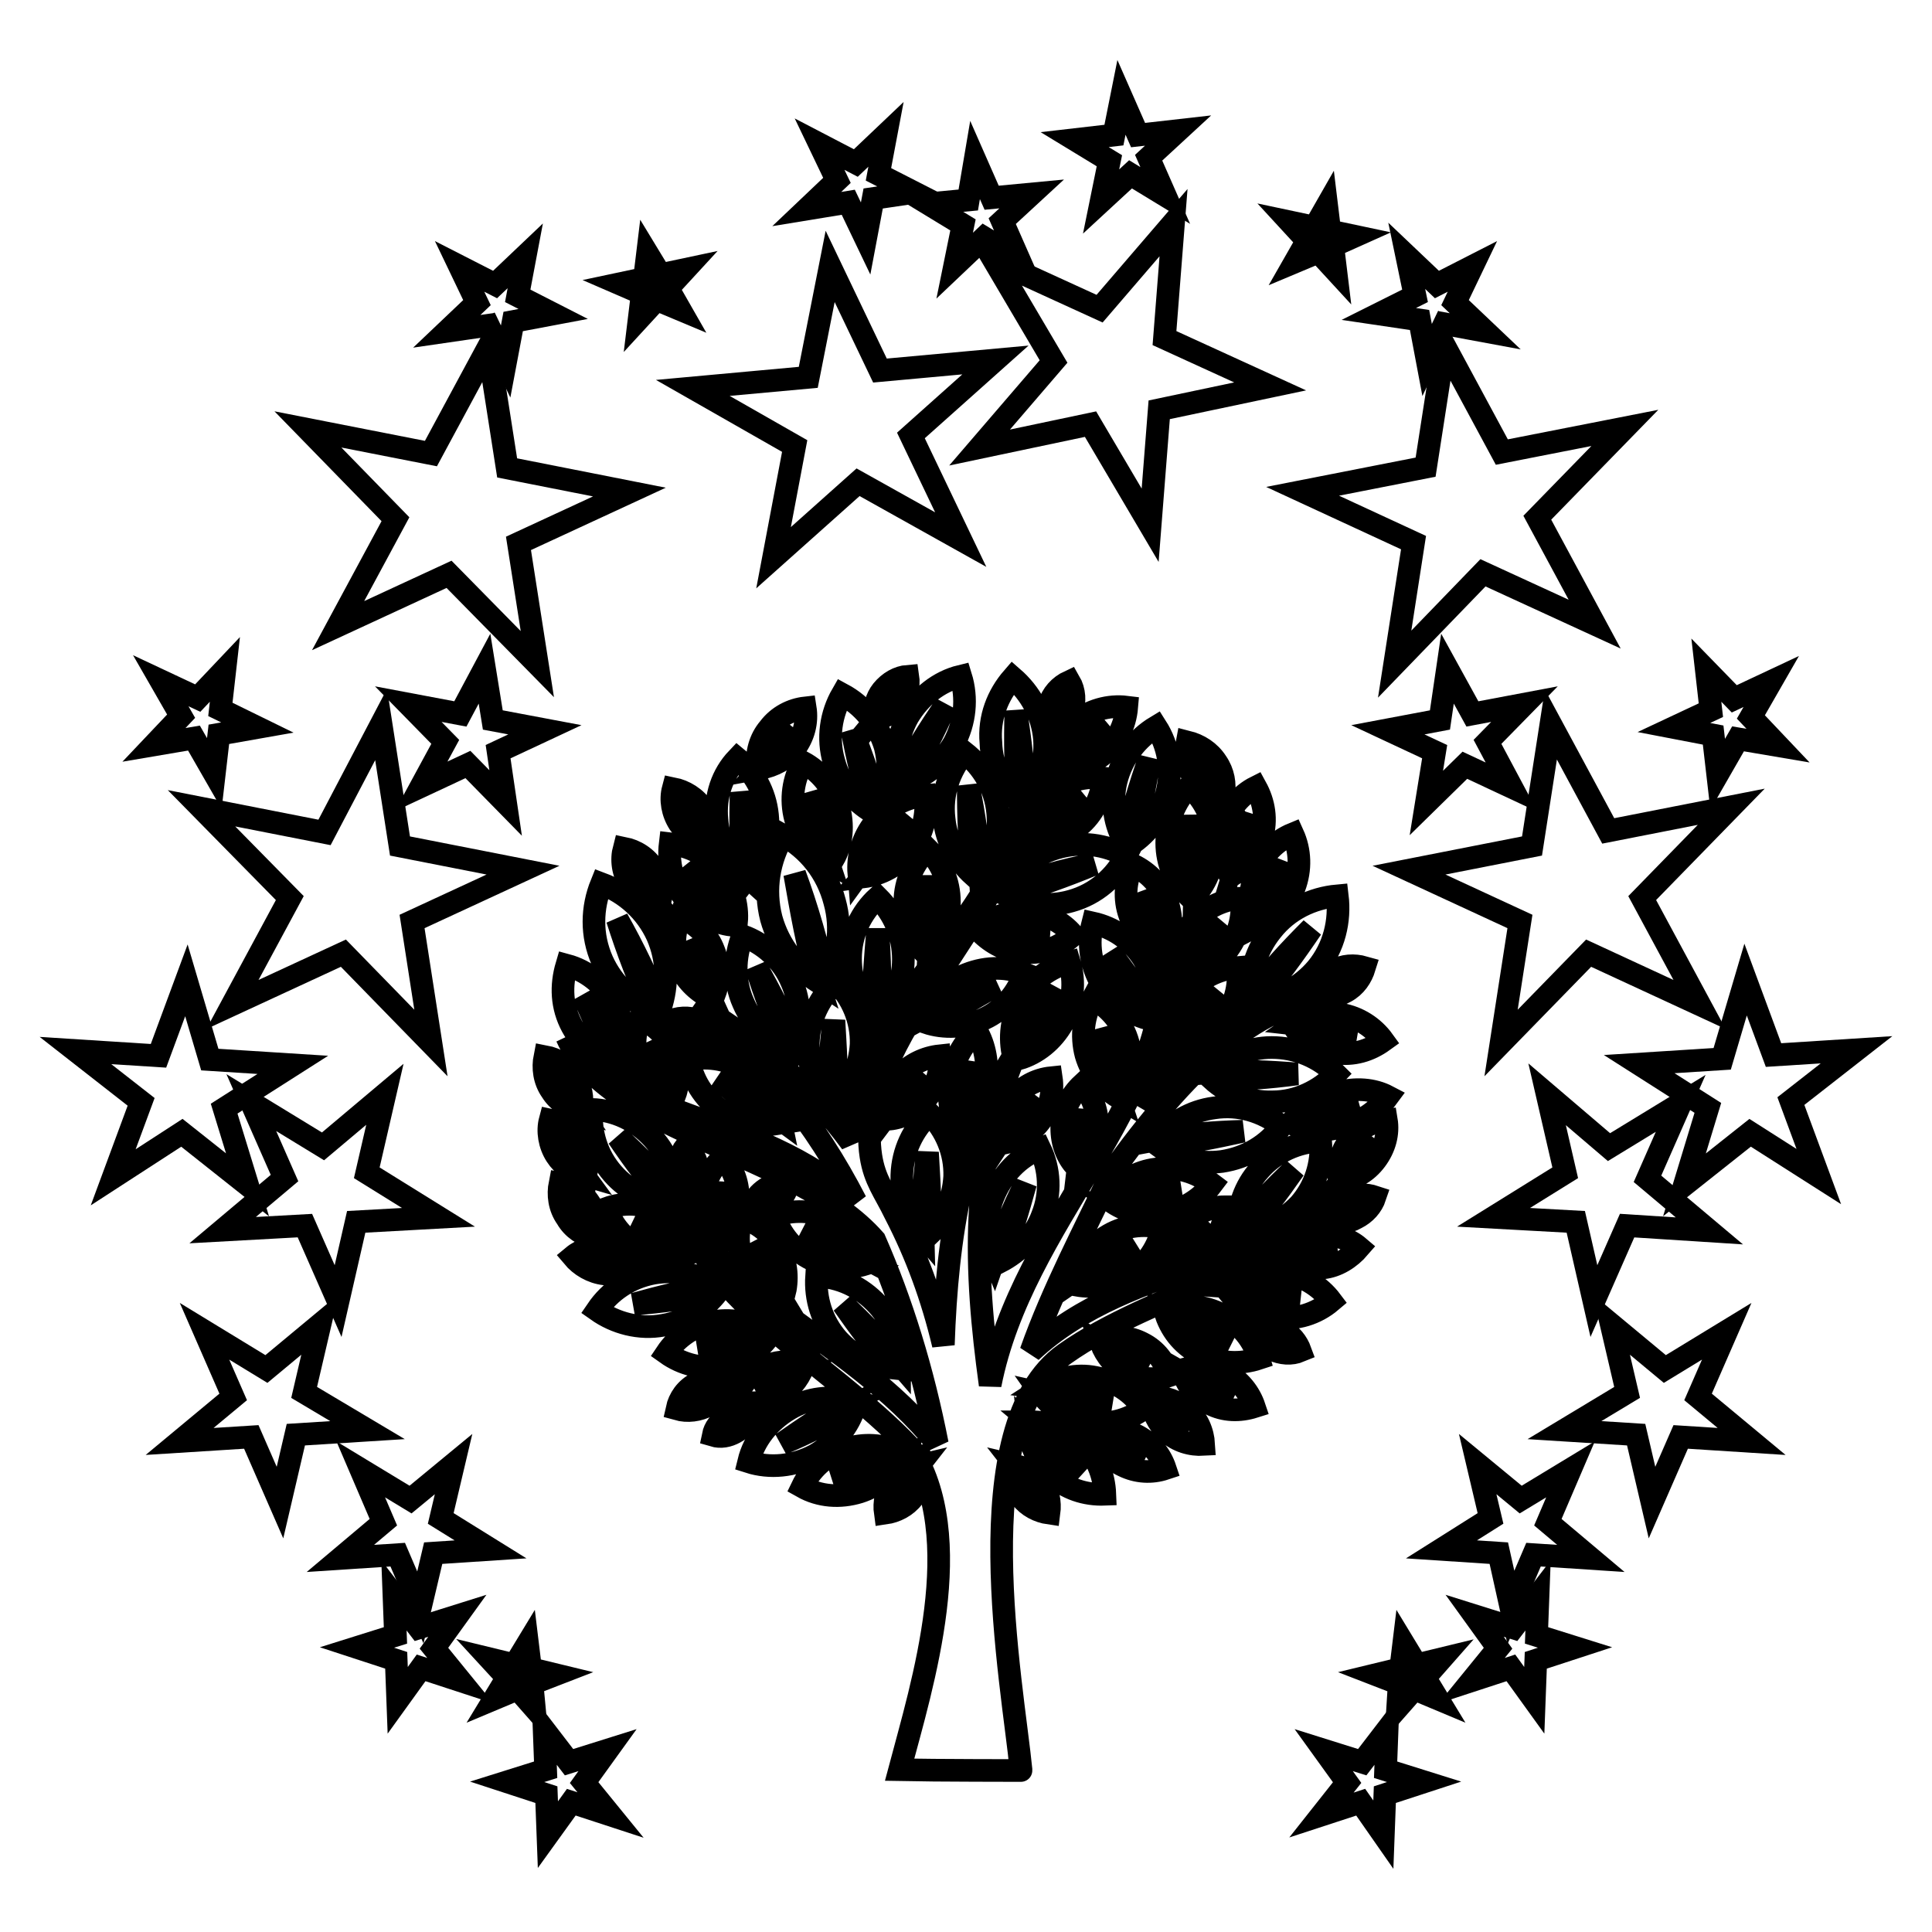 <?xml version="1.0" encoding="utf-8"?>
<!-- Svg Vector Icons : http://www.onlinewebfonts.com/icon -->
<!DOCTYPE svg PUBLIC "-//W3C//DTD SVG 1.1//EN" "http://www.w3.org/Graphics/SVG/1.1/DTD/svg11.dtd">
<svg version="1.1" xmlns="http://www.w3.org/2000/svg" xmlns:xlink="http://www.w3.org/1999/xlink" x="0px" y="0px" viewBox="0 0 256 256" enable-background="new 0 0 256 256" xml:space="preserve">
<g><g><path stroke-width="3" fill-opacity="0" stroke="#000000"  d="M184.8,88l2.5-16.1l-14.7-6.8l16.3-3.2l2.5-16.1l7.6,14.1l16.3-3.2l-11.6,11.9l7.6,14.1l-14.8-6.8L184.8,88z"/><path stroke-width="3" fill-opacity="0" stroke="#000000"  d="M198.9,138.2l2.5-16.1l-14.7-6.8l16.3-3.2l2.5-16.1l7.6,14.1l16.3-3.2L217.6,119l7.6,14.1l-14.7-6.8L198.9,138.2z"/><path stroke-width="3" fill-opacity="0" stroke="#000000"  d="M189,106.4l1.1-6.8l-6.2-2.9l6.9-1.3l1-6.8l3.3,6l6.9-1.3l-4.9,5l3.2,6l-6.2-2.9L189,106.4z"/><path stroke-width="3" fill-opacity="0" stroke="#000000"  d="M221.8,96.4l4.9-2.3l-0.6-5.3l3.7,3.8l4.9-2.3l-2.7,4.7l3.6,3.8l-5.3-0.9l-2.7,4.7l-0.6-5.2L221.8,96.4z"/><path stroke-width="3" fill-opacity="0" stroke="#000000"  d="M59.2,43.9l4-3.8l-2.3-4.8l4.7,2.4l4-3.8l-1,5.3l4.7,2.4L68,42.6l-1,5.3l-2.3-4.8L59.2,43.9z"/><path stroke-width="3" fill-opacity="0" stroke="#000000"  d="M106.9,27.7l4-3.8l-2.3-4.8l4.8,2.5l4-3.8l-1,5.3l4.7,2.4l-5.4,0.8l-1,5.3l-2.3-4.8L106.9,27.7z"/><path stroke-width="3" fill-opacity="0" stroke="#000000"  d="M148.6,12.9l2.2,5l5.3-0.6l-3.9,3.6l2.2,5l-4.6-2.8l-3.9,3.6l1.1-5.4l-4.6-2.8l5.2-0.6L148.6,12.9z"/><path stroke-width="3" fill-opacity="0" stroke="#000000"  d="M129.2,21.2l2.2,5l5.3-0.5l-3.9,3.6l2.2,5l-4.6-2.8l-3.9,3.7l1.1-5.4l-4.6-2.8l5.3-0.5L129.2,21.2z"/><path stroke-width="3" fill-opacity="0" stroke="#000000"  d="M82.1,37.6l3.3-0.7l0.4-3.3l1.7,2.8l3.3-0.7l-2.3,2.5l1.6,2.8l-3.1-1.3l-2.3,2.5l0.4-3.3L82.1,37.6z"/><path stroke-width="3" fill-opacity="0" stroke="#000000"  d="M175.1,240.5l5.2-1.7l3,4.3l0.2-5.3l5.2-1.7l-5.1-1.6l0.2-5.3l-3.3,4.3l-5.1-1.6l3.1,4.3L175.1,240.5z"/><path stroke-width="3" fill-opacity="0" stroke="#000000"  d="M195,222.7l5.2-1.7l3.1,4.3l0.2-5.3l5.2-1.7l-5.1-1.6l0.2-5.3l-3.3,4.3l-5.1-1.6l3.1,4.3L195,222.7z"/><path stroke-width="3" fill-opacity="0" stroke="#000000"  d="M191,205.3l7.6,0.5l1.6,7.2l3-7l7.6,0.5l-5.7-4.8l3-7l-6.6,4l-5.7-4.7l1.7,7.2L191,205.3z"/><path stroke-width="3" fill-opacity="0" stroke="#000000"  d="M207.3,189.5l9.5,0.6l2.1,9l3.8-8.7l9.4,0.6l-7.1-5.9l3.8-8.7l-8.2,5l-7.1-5.9l2.1,9L207.3,189.5z"/><path stroke-width="3" fill-opacity="0" stroke="#000000"  d="M197.9,161.3l10.9,0.6l2.4,10.5l4.4-10l10.9,0.7l-8.2-6.9l4.4-10l-9.5,5.8L205,145l2.4,10.4L197.9,161.3z"/><path stroke-width="3" fill-opacity="0" stroke="#000000"  d="M223.2,157l8.7-6.9l9.1,5.8l-3.7-10l8.7-6.8l-11,0.7l-3.7-10l-3.1,10.5l-11,0.7l9.1,5.8L223.2,157z"/><path stroke-width="3" fill-opacity="0" stroke="#000000"  d="M185.2,226.3l2.2-2.5l3.1,1.3l-1.7-2.8l2.2-2.5l-3.3,0.8l-1.7-2.8l-0.4,3.3l-3.3,0.8l3.1,1.2L185.2,226.3z"/><path stroke-width="3" fill-opacity="0" stroke="#000000"  d="M71.2,88L68.7,72l14.7-6.8L67.2,62L64.7,46l-7.6,14.1l-16.3-3.2l11.6,11.9l-7.6,14.1l14.7-6.8L71.2,88z"/><path stroke-width="3" fill-opacity="0" stroke="#000000"  d="M57.1,138.2l-2.5-16.1l14.7-6.8l-16.3-3.2l-2.5-16.1L43,110.3l-16.3-3.2L38.4,119l-7.6,14.1l14.7-6.8L57.1,138.2z"/><path stroke-width="3" fill-opacity="0" stroke="#000000"  d="M67,106.4L66,99.6l6.2-2.9l-6.9-1.3l-1.1-6.8l-3.2,6l-6.9-1.3l4.9,5l-3.2,5.9l6.2-2.9L67,106.4z"/><path stroke-width="3" fill-opacity="0" stroke="#000000"  d="M34.1,96.4L29.2,94l0.6-5.3l-3.6,3.8l-4.9-2.3l2.7,4.7l-3.6,3.8l5.3-0.9l2.7,4.7l0.6-5.2L34.1,96.4z"/><path stroke-width="3" fill-opacity="0" stroke="#000000"  d="M196.8,43.9l-4-3.8l2.3-4.8l-4.7,2.4l-4-3.8l1.1,5.3l-4.8,2.4l5.4,0.8l1,5.3l2.3-4.8L196.8,43.9z"/><path stroke-width="3" fill-opacity="0" stroke="#000000"  d="M127.3,71.5l-6.6-13.8l11.2-10l-15.3,1.4l-6.6-13.8L107.1,50l-15.3,1.4l13.5,7.7l-2.8,14.8l11.2-10L127.3,71.5z"/><path stroke-width="3" fill-opacity="0" stroke="#000000"  d="M152.4,69.6l1.2-15.3l14.7-3.1l-14-6.4l1.2-15.3l-9.8,11.4l-14-6.4l7.9,13.4l-9.8,11.4l14.7-3.1L152.4,69.6z"/><path stroke-width="3" fill-opacity="0" stroke="#000000"  d="M179.5,31.3l-3.3-0.7l-0.4-3.3l-1.6,2.8l-3.3-0.7l2.3,2.5l-1.6,2.8l3.1-1.3l2.3,2.5l-0.4-3.3L179.5,31.3z"/><path stroke-width="3" fill-opacity="0" stroke="#000000"  d="M80.9,240.5l-5.2-1.7l-3.1,4.3l-0.2-5.3l-5.2-1.7l5.1-1.6l-0.2-5.3l3.3,4.3l5.1-1.6l-3.1,4.3L80.9,240.5z"/><path stroke-width="3" fill-opacity="0" stroke="#000000"  d="M61,222.7l-5.2-1.7l-3.1,4.3l-0.2-5.3l-5.2-1.7l5.1-1.6l-0.2-5.3l3.3,4.3l5.1-1.6l-3.1,4.3L61,222.7z"/><path stroke-width="3" fill-opacity="0" stroke="#000000"  d="M65,205.3l-7.6,0.5l-1.7,7.2l-3-7l-7.6,0.5l5.7-4.8l-3-7l6.6,4l5.7-4.7l-1.7,7.2L65,205.3z"/><path stroke-width="3" fill-opacity="0" stroke="#000000"  d="M48.7,189.5l-9.5,0.6l-2.1,9l-3.8-8.7l-9.5,0.6l7.1-5.9l-3.8-8.7l8.2,5l7.1-5.9l-2.1,9L48.7,189.5z"/><path stroke-width="3" fill-opacity="0" stroke="#000000"  d="M58.1,161.3l-10.9,0.6l-2.4,10.5l-4.4-10L29.5,163l8.2-6.9l-4.4-10l9.5,5.8L51,145l-2.4,10.4L58.1,161.3z"/><path stroke-width="3" fill-opacity="0" stroke="#000000"  d="M32.8,157l-8.7-6.9L15,156l3.7-10l-8.7-6.8l11,0.7l3.7-10l3.1,10.5l11,0.7l-9.1,5.8L32.8,157z"/><path stroke-width="3" fill-opacity="0" stroke="#000000"  d="M70.8,226.3l-2.2-2.5l-3.1,1.3l1.7-2.8l-2.3-2.5l3.3,0.8l1.7-2.8l0.4,3.3l3.3,0.8l-3.1,1.2L70.8,226.3z"/><path stroke-width="3" fill-opacity="0" stroke="#000000"  d="M135.3,234.6c-1.1-11.4-7.7-45.7,5.8-55.2c11.7-8.3,30.7-11.6,36.3-22.4c-6.1,10.5-27.6,9.7-40.8,22.1c2.9-8.2,7.1-16.1,10.7-23.7c9.5-13.4,19.7-22.9,27.7-22.6c-5.5-1.6-16.2,4.3-23.8,13.8c3-7.4,4.6-14.1,2.9-20c1,20.1-18.6,35.1-22.9,56.9c-2.1-15.3-2.7-29.5,3.5-44.2c-7.1,10.9-9.2,24.4-9.7,38.9c-1.5-6.3-3.6-12-6.4-17.4c-1.4-2.9-2.7-4.4-3.2-7.6c-2.4-15.5,19.1-32,19.3-46c-2.1,15.2-24.5,30.1-21.9,44.2c-5.3-7.2-12.1-13.3-20.6-18.4c8.9,7.1,15.9,15.9,21.2,26.2c-12.8-11.8-32.9-11.3-38.3-21.8c5.6,12.7,30.6,15.3,40.8,26.9c3.6,8.2,6.4,17.3,8.3,27c-11.7-14.5-31.3-20.6-33.8-33.3c1,13.4,19.2,22.2,30.2,33.8c7.8,11.8,1.6,31.4-1.4,42.7C123.9,234.6,135.5,234.6,135.3,234.6L135.3,234.6z M136.2,188.9c2.2,2.2,4.6,4.3,7.2,6.2c-2.1-2.4-4.3-4.7-6.7-6.7c2.4,0,4.7,0.8,6.6,2.6c2,1.9,3,4.4,3.1,7c-2.6,0.1-5.1-0.7-7.2-2.6C137.4,193.6,136.4,191.3,136.2,188.9L136.2,188.9z M137.9,184.6c3.1,0.7,6.3,1.1,9.4,1.3c-3-0.8-6.1-1.6-9.2-2c2-1.3,4.5-1.9,7-1.4c2.7,0.5,5,2,6.4,4.2c-2.1,1.5-4.7,2.2-7.5,1.7C141.5,188,139.3,186.6,137.9,184.6L137.9,184.6z M134.2,194.5c1,1.4,2.1,2.8,3.4,4c-1-1.5-1.9-2.9-3-4.3c1.3,0.3,2.6,1,3.4,2.1c0.9,1.2,1.2,2.7,1,4.2c-1.4-0.2-2.8-0.9-3.7-2.1C134.4,197.3,134,195.9,134.2,194.5L134.2,194.5z M145.9,178c2,1.1,4.1,2,6.3,2.9c-2-1.2-3.9-2.4-6-3.4c1.6-0.5,3.5-0.4,5.2,0.5c1.8,0.9,3,2.5,3.5,4.3c-1.8,0.6-3.7,0.5-5.5-0.4C147.7,181.1,146.5,179.6,145.9,178L145.9,178z M145.3,190.3c2,1.1,4.1,2.1,6.3,2.9c-2-1.3-3.9-2.5-6-3.4c1.7-0.5,3.5-0.4,5.2,0.5c1.8,1,3,2.5,3.6,4.3c-1.8,0.6-3.8,0.5-5.6-0.4C147.1,193.4,145.9,192,145.3,190.3L145.3,190.3z M152.5,185.5c1.5,1.5,3.2,2.8,4.9,4c-1.4-1.5-2.9-3-4.6-4.4c1.6,0,3.2,0.5,4.5,1.7c1.4,1.2,2.1,2.9,2.2,4.6c-1.7,0.1-3.5-0.4-4.9-1.7C153.4,188.6,152.7,187,152.5,185.5L152.5,185.5z M154.5,174.2c2.7,1.5,5.6,2.8,8.5,3.9c-2.7-1.7-5.3-3.3-8.2-4.6c2.3-0.7,4.8-0.5,7.1,0.7c2.5,1.2,4.2,3.4,4.9,5.8c-2.4,0.8-5.1,0.7-7.6-0.5C156.9,178.4,155.3,176.5,154.5,174.2L154.5,174.2z M162.8,171.2c3.1,0.5,6.2,0.7,9.4,0.7c-3.1-0.7-6.2-1.2-9.3-1.4c1.9-1.4,4.3-2.1,6.9-1.9c2.7,0.3,5.1,1.8,6.6,3.8c-2,1.7-4.6,2.5-7.3,2.2C166.5,174.3,164.3,173,162.8,171.2L162.8,171.2z M156.8,182c2.1,1.2,4.3,2.2,6.6,3c-2.1-1.3-4.2-2.6-6.4-3.6c1.8-0.5,3.7-0.3,5.4,0.5c1.9,1,3.2,2.7,3.8,4.5c-1.9,0.6-4,0.6-5.9-0.4C158.6,185.2,157.4,183.8,156.8,182L156.8,182z M166.2,176.3c1.4,0.7,2.8,1.3,4.3,1.8c-1.3-0.8-2.7-1.5-4.2-2.2c1.1-0.3,2.4-0.3,3.5,0.3c1.3,0.6,2.1,1.7,2.5,2.8c-1.2,0.5-2.5,0.4-3.8-0.2C167.4,178.3,166.6,177.3,166.2,176.3L166.2,176.3z M170.3,166.7c2.3-0.1,4.5-0.5,6.8-1c-2.4,0-4.6,0.2-6.9,0.5c1.1-1.3,2.7-2.2,4.6-2.5c2-0.2,3.9,0.4,5.3,1.6c-1.2,1.4-2.9,2.5-4.8,2.7C173.5,168.3,171.7,167.8,170.3,166.7L170.3,166.7z M142.7,170.3c2.7-1.5,5.3-3.4,7.8-5.3c-2.8,1.4-5.6,2.9-8.2,4.7c0.6-2.3,2-4.4,4.2-5.8c2.3-1.5,5-1.8,7.5-1.2c-0.5,2.5-2,4.8-4.3,6.3C147.6,170.3,145,170.7,142.7,170.3L142.7,170.3z M147.1,159.1c3.1-0.3,6.2-0.9,9.3-1.7c-3.2,0.2-6.3,0.4-9.4,1c1.5-1.9,3.7-3.2,6.2-3.5c2.7-0.4,5.3,0.4,7.4,2c-1.5,2-3.9,3.5-6.6,3.9C151.5,161.2,149,160.5,147.1,159.1L147.1,159.1z M155.6,167.2c1.7-1.6,3.2-3.3,4.5-5.1c-1.7,1.5-3.4,3-4.9,4.8c0-1.7,0.6-3.5,2-4.8c1.3-1.4,3.2-2.2,5.1-2.2c0,1.9-0.6,3.7-2,5.2C159,166.4,157.3,167.1,155.6,167.2L155.6,167.2z M164.7,163.4c2.6-2.6,4.7-5.5,6.8-8.5c-2.7,2.5-5.1,5.1-7.5,7.9c0-2.8,0.9-5.6,2.9-7.8c2.1-2.4,5.1-3.7,8.1-3.8c0.2,3-0.7,6-2.8,8.4C170.1,161.8,167.4,163.1,164.7,163.4L164.7,163.4z M153.5,151.8c3.8-0.3,7.5-1.1,11.2-1.9c-3.8,0.1-7.6,0.4-11.3,1.1c1.8-2.2,4.4-3.8,7.5-4.2c3.3-0.5,6.4,0.5,8.9,2.4c-1.8,2.5-4.6,4.2-7.9,4.7C158.8,154.3,155.8,153.5,153.5,151.8L153.5,151.8z M160.6,143c3.8,0.1,7.6-0.2,11.3-0.7c-3.8-0.3-7.6-0.5-11.3-0.2c2-2,4.8-3.3,7.9-3.3c3.3,0,6.3,1.3,8.5,3.5c-2.1,2.2-5.1,3.7-8.4,3.7C165.5,146.1,162.7,144.9,160.6,143L160.6,143z M171.6,136.3c2.7,0.6,5.4,0.8,8.1,1c-2.6-0.7-5.3-1.3-8-1.6c1.7-1.2,3.8-1.7,6-1.3c2.3,0.4,4.3,1.7,5.6,3.5c-1.8,1.3-4,2-6.4,1.6C174.7,139.2,172.8,138,171.6,136.3L171.6,136.3z M171.4,149c2.9-0.7,5.8-1.7,8.6-2.7c-2.9,0.6-5.8,1.2-8.7,2.2c1.4-1.7,3.4-3.1,5.8-3.7c2.5-0.7,4.9-0.5,6.8,0.5c-1.4,1.9-3.5,3.4-6.1,4C175.5,150,173.2,149.8,171.4,149L171.4,149z M177.8,156.4c1.5-1.8,2.8-3.7,4-5.6c-1.6,1.6-3.1,3.4-4.4,5.3c-0.2-1.8,0.3-3.5,1.4-5c1.2-1.5,3-2.5,4.9-2.7c0.3,1.8-0.2,3.7-1.4,5.3C181.1,155.3,179.5,156.2,177.8,156.4L177.8,156.4z M176,161.7c1.4-0.6,2.8-1.3,4.2-2.1c-1.4,0.5-2.9,1.1-4.3,1.8c0.5-1.1,1.3-2,2.5-2.6c1.2-0.6,2.6-0.6,3.8-0.2c-0.4,1.2-1.3,2.2-2.5,2.8C178.5,162.1,177.2,162.1,176,161.7L176,161.7z M132.5,167.2c1.4-3.3,2.4-6.8,3.4-10.4c-1.7,3.3-3,6.6-4.2,10.1c-1.1-2.6-1.2-5.6-0.1-8.3c1.2-3,3.4-5.3,6.2-6.4c1.3,2.7,1.5,5.9,0.3,8.9C137.1,163.8,135,165.9,132.5,167.2L132.5,167.2z M123.1,163.6c0.3-3.7,0-7.2-0.2-10.9c-0.5,3.7-0.7,7.2-0.6,10.9c-1.8-2.1-2.9-4.9-2.8-7.9c0.1-3.2,1.5-6.1,3.7-8.1c2.1,2.1,3.4,5.1,3.3,8.3C126.3,159,125.1,161.7,123.1,163.6L123.1,163.6z M112.8,185.6c-3.3,1.6-6.2,3.6-9.2,5.7c3.4-1.4,6.5-3,9.7-5c-0.8,2.7-2.7,5-5.3,6.5c-2.8,1.5-6,1.8-8.8,0.9c0.7-2.9,2.7-5.4,5.4-7C107.1,185.2,110.1,184.9,112.8,185.6L112.8,185.6z M122.1,194.5c0.2,1.3-0.2,2.7-1.1,3.9c-0.9,1.2-2.3,1.9-3.7,2.1c-0.2-1.4,0.1-2.9,1-4.2c0.9-1.1,2.1-1.8,3.4-2.1c-1.1,1.4-2.1,2.8-3,4.3C120,197.3,121.2,196,122.1,194.5L122.1,194.5z M119.4,193.1c-1.1,2.1-3,3.8-5.5,4.6c-2.6,0.8-5.3,0.6-7.6-0.7c1.1-2.3,3.1-4.2,5.7-5c2.5-0.8,5-0.6,7.2,0.4c-3,0.8-6,2-8.9,3.3C113.4,195.1,116.5,194.3,119.4,193.1L119.4,193.1z M106.4,181.2c-0.6,1.6-1.8,3-3.4,3.9c-1.8,0.9-3.8,1-5.5,0.4c0.5-1.8,1.8-3.4,3.5-4.3c1.7-0.8,3.5-1,5.2-0.5c-2.1,1-4.1,2.1-6,3.4C102.3,183.3,104.4,182.4,106.4,181.2L106.4,181.2z M101.8,177.2c-1.4,1.9-3.5,3.3-6,3.8c-2.7,0.5-5.4-0.2-7.5-1.7c1.4-2.1,3.7-3.7,6.4-4.2c2.5-0.4,5,0.2,7,1.4c-3.2,0.4-6.2,1.2-9.2,2C95.6,178.3,98.7,177.9,101.8,177.2L101.8,177.2z M118.5,181.3c-2.8-0.3-5.4-1.5-7.5-3.8c-2.1-2.4-3-5.4-2.8-8.4c3,0.1,5.9,1.4,8.1,3.8c2,2.2,2.9,5,2.9,7.8c-2.4-2.8-4.8-5.4-7.5-7.9C113.8,175.8,115.9,178.7,118.5,181.3L118.5,181.3z M96.4,183c-0.4,1.3-1.2,2.4-2.5,3.2c-1.3,0.7-2.8,0.9-4.2,0.5c0.3-1.4,1.2-2.7,2.6-3.4c1.2-0.7,2.7-0.9,3.9-0.6c-1.5,0.8-3,1.8-4.5,2.8C93.3,184.8,94.9,184,96.4,183L96.4,183z M99.1,187.7c-0.3,0.8-0.9,1.7-1.7,2.1c-0.9,0.5-1.9,0.7-2.9,0.4c0.2-1,0.8-1.8,1.8-2.3c0.8-0.5,1.8-0.6,2.7-0.4c-1.1,0.5-2.1,1.2-3.1,1.9C97,188.9,98,188.4,99.1,187.7L99.1,187.7z M95.1,171.2c-1.7,2.2-4.2,3.9-7.2,4.4c-3.2,0.6-6.4-0.3-8.8-2c1.7-2.5,4.3-4.3,7.5-4.9c3-0.5,5.9,0.1,8.3,1.7c-3.7,0.5-7.3,1.4-10.9,2.4C87.7,172.5,91.4,172,95.1,171.2L95.1,171.2z M115,166.9c-2.8-1.5-5.7-2.7-8.6-3.9c2.7,1.7,5.4,3.3,8.3,4.5c-2.3,0.7-4.8,0.6-7.1-0.6c-2.5-1.2-4.2-3.4-5-5.8c2.4-0.8,5.1-0.8,7.6,0.4C112.5,162.7,114.1,164.7,115,166.9L115,166.9z M103.9,171.6c-1.1-2.5-2.5-4.7-4-7c1,2.5,2.1,5,3.5,7.3c-1.9-0.7-3.6-2-4.6-4c-1.1-2.1-1.2-4.4-0.5-6.5c2.1,0.6,3.9,2,5,4.1C104.3,167.5,104.4,169.6,103.9,171.6L103.9,171.6z M95.5,164.1c0.3-2.5,0.3-4.9,0.2-7.4c-0.4,2.5-0.7,4.9-0.7,7.3c-1.2-1.4-1.9-3.3-1.8-5.3c0.1-2.1,1.1-4,2.6-5.3c1.4,1.5,2.1,3.5,2,5.6C97.7,161.1,96.8,162.8,95.5,164.1L95.5,164.1z M104.3,157.4c-0.3,0.9-0.9,1.7-1.7,2.1c-0.9,0.5-1.9,0.7-2.9,0.4c0.2-1,0.9-1.8,1.8-2.4c0.9-0.5,1.8-0.6,2.7-0.4c-1.1,0.6-2.1,1.2-3.1,2C102.2,158.5,103.3,158,104.3,157.4L104.3,157.4z M91.9,165.4c-2.5-1.4-5.2-2.6-7.9-3.6c2.5,1.5,5,3,7.6,4.2c-2.1,0.6-4.4,0.5-6.6-0.6c-2.2-1.1-3.9-3-4.6-5.3c2.2-0.8,4.7-0.7,7,0.4C89.5,161.6,91.1,163.3,91.9,165.4L91.9,165.4z M88.7,159.3c-2.8-0.3-5.5-1.5-7.5-3.8c-2.1-2.4-3-5.4-2.8-8.5c3,0.1,5.9,1.4,8.1,3.8c2,2.2,2.9,5,2.9,7.8c-2.3-2.8-4.7-5.4-7.5-7.9C84,153.8,86.1,156.7,88.7,159.3L88.7,159.3z M91.6,157.2c-0.7-0.5-1.3-1.3-1.4-2.3c-0.2-1.1,0-2.1,0.6-2.9c0.8,0.5,1.4,1.4,1.6,2.5c0.2,1,0,1.9-0.5,2.7c-0.2-1.2-0.4-2.4-0.8-3.6C91.2,154.8,91.3,156,91.6,157.2L91.6,157.2z M84.4,167.6c-1.2,0.9-2.7,1.3-4.3,1.2c-1.7-0.2-3.2-1.1-4.2-2.3c1.2-1,2.9-1.5,4.5-1.4c1.6,0.2,3,1,3.9,2.1c-1.9-0.3-3.9-0.4-5.9-0.4C80.5,167.1,82.5,167.4,84.4,167.6L84.4,167.6z M78.7,164c-1.4-0.3-2.8-1.2-3.6-2.6c-1-1.4-1.2-3.1-0.9-4.6c1.6,0.3,3,1.2,3.9,2.6c0.9,1.3,1.2,2.9,0.9,4.4c-1-1.7-2.1-3.3-3.4-4.8C76.6,160.7,77.6,162.4,78.7,164L78.7,164z M77.3,155.7c-1.4-0.4-2.7-1.2-3.6-2.6c-0.9-1.4-1.2-3.2-0.8-4.7c1.5,0.3,3,1.2,3.9,2.6c0.9,1.4,1.1,2.9,0.9,4.4c-1-1.7-2.2-3.3-3.4-4.8C75.2,152.4,76.2,154.2,77.3,155.7L77.3,155.7z M76.7,147.2c-1.4-0.4-2.8-1.3-3.6-2.6c-1-1.4-1.2-3.1-0.9-4.6c1.6,0.3,3.1,1.2,3.9,2.6c0.9,1.3,1.2,2.9,0.9,4.4c-1-1.7-2.2-3.3-3.4-4.8C74.6,143.9,75.6,145.6,76.7,147.2L76.7,147.2z M103,148.9c-2.5,0.4-5.1-0.1-7.4-1.7c-2.4-1.7-3.9-4.2-4.3-6.8c2.7-0.5,5.5,0,7.9,1.6c2.2,1.5,3.7,3.8,4.2,6.3c-2.7-2-5.3-3.8-8.3-5.4C97.7,145.1,100.2,147.2,103,148.9L103,148.9z M81.6,140.9c-2.4-0.8-4.5-2.5-5.8-4.9c-1.4-2.6-1.5-5.4-0.7-8.1c2.6,0.7,4.9,2.5,6.3,5c1.3,2.4,1.5,5.1,0.9,7.5c-1.5-3-3.1-5.8-5-8.5C78.7,135.1,79.9,138,81.6,140.9L81.6,140.9z M88.8,145.6c-1.8-0.8-3.3-2.4-4.1-4.3c-0.8-2.1-0.7-4.4,0.1-6.3c2,0.8,3.6,2.3,4.5,4.5c0.8,2,0.7,4.1,0,6c-0.9-2.5-2-5.1-3.3-7.4C86.9,140.5,87.7,143.2,88.8,145.6L88.8,145.6z M95.6,138.5c-1.2,0.4-2.6,0.4-3.9-0.2c-1.3-0.6-2.2-1.8-2.7-3.1c1.3-0.5,2.8-0.4,4.1,0.2c1.2,0.6,2.1,1.6,2.6,2.8c-1.5-0.8-3-1.4-4.6-2C92.6,137,94,137.8,95.6,138.5L95.6,138.5z M110.7,146.1c0.3-3.7,0-7.2-0.2-10.9c-0.5,3.6-0.7,7.2-0.6,10.9c-1.8-2.1-2.9-4.9-2.8-7.9c0.1-3.2,1.5-6,3.7-8.1c2.1,2.1,3.4,5.1,3.3,8.3C113.9,141.4,112.7,144.1,110.7,146.1L110.7,146.1z M104.4,138.8c-2.6-1.1-4.7-3.1-5.9-5.9c-1.3-2.9-1.2-6.1-0.1-8.9c2.8,1,5.3,3.2,6.5,6.1c1.2,2.7,1.2,5.7,0.3,8.3c-1.3-3.5-3.2-7.1-5-10.3C101.3,131.7,102.7,135.5,104.4,138.8L104.4,138.8z M117.8,148.3c1.7-1.8,3.2-3.8,4.6-5.9c-1.8,1.8-3.5,3.5-5,5.5c-0.1-1.9,0.5-3.8,1.8-5.3c1.4-1.6,3.4-2.5,5.3-2.7c0.2,2-0.4,4.1-1.8,5.7C121.4,147.2,119.7,148.1,117.8,148.3L117.8,148.3z M133,151.5c1.6-1.9,3-3.9,4.3-6.1c-1.7,1.8-3.4,3.7-4.7,5.7c-0.2-1.9,0.3-3.8,1.5-5.4c1.3-1.7,3.2-2.7,5.2-2.9c0.3,2-0.2,4.1-1.5,5.8C136.6,150.2,134.9,151.1,133,151.5L133,151.5z M142.9,154.4c0.3-2.5,0.3-4.9,0.3-7.4c-0.4,2.5-0.8,4.9-0.8,7.4c-1.2-1.4-1.8-3.3-1.7-5.3c0.2-2.1,1.2-4,2.7-5.4c1.3,1.5,2.1,3.5,2,5.7C145.2,151.4,144.3,153.1,142.9,154.4L142.9,154.4z M127.5,149.8c0.6-3,1-6,1.2-9.1c-0.7,3-1.4,6-1.8,9c-1-1.9-1.3-4.2-1-6.7c0.5-2.6,1.8-4.9,3.5-6.4c1.1,1.9,1.6,4.4,1.2,7C130.2,146.2,129,148.3,127.5,149.8L127.5,149.8z M86.6,134c-2.9-1.3-5.4-3.6-6.8-6.7c-1.5-3.4-1.4-7-0.1-10.2c3.2,1.2,5.9,3.6,7.4,6.9c1.4,3.2,1.4,6.5,0.4,9.6c-1.6-3.9-3.6-8.1-5.7-11.8C83.1,125.9,84.7,130.2,86.6,134L86.6,134z M94.1,132.2c-1.8-0.9-3.3-2.4-4.1-4.3c-0.9-2.1-0.7-4.4,0.1-6.4c2,0.8,3.7,2.3,4.5,4.5c0.8,2,0.7,4.1,0,6c-0.8-2.5-2-5.1-3.2-7.4C92.2,127.2,93,129.8,94.1,132.2L94.1,132.2z M115.7,134.8c-1.9-2-3-4.8-3-7.8c0-3.2,1.4-6.1,3.6-8.1c2.1,2.1,3.4,5,3.4,8.2c0,3-1.2,5.7-3.2,7.7c0.2-3.7,0.1-8-0.2-11.7C116,126.8,115.6,131.1,115.7,134.8L115.7,134.8z M122.4,126.1c-1.6-1.7-2.6-4-2.5-6.6c0-2.7,1.2-5.2,3-7c1.8,1.8,2.9,4.3,2.9,7c0,2.6-1,4.9-2.7,6.6c0.2-3.2,0.1-6.9-0.2-10C122.6,119.3,122.3,123,122.4,126.1L122.4,126.1z M129,116c-2.1-1.9-3.6-4.5-3.9-7.5c-0.4-3.3,0.7-6.4,2.7-8.8c2.4,1.9,4.1,4.7,4.4,8c0.3,3.1-0.6,6-2.3,8.3c-0.2-3.8-0.8-8.2-1.6-11.9C128.3,107.8,128.4,112.3,129,116L129,116z M135,106.2c-0.5-3.8-0.5-8.2-0.4-12c0.6,3.7,1.1,8.2,1.3,11.9c1.8-2.2,2.7-5.1,2.5-8.2c-0.3-3.3-1.9-6.1-4.2-8.1c-2,2.3-3.2,5.3-2.9,8.6C131.4,101.6,132.8,104.3,135,106.2L135,106.2z M136.4,111.6c2.3-1.8,4.9-4.3,7-6.4c-2.5,1.7-5.2,3.8-7.4,5.8c0.3-2.2,1.4-4.4,3.3-5.9c2-1.7,4.5-2.3,6.9-2c-0.2,2.4-1.3,4.8-3.3,6.4C141,111,138.6,111.7,136.4,111.6L136.4,111.6z M133.3,118.6c3.7-1,8.1-2.6,11.7-4.1c-3.9,0.7-8.3,2-12,3.3c1.5-2.5,3.9-4.5,6.9-5.4c3.3-1,6.6-0.5,9.3,1c-1.4,2.8-4,5.1-7.3,6C139.1,120.2,135.9,119.9,133.3,118.6L133.3,118.6z M129.9,123.5c2.8,0.3,6.2,0.3,9.1,0.2c-2.8-0.5-6.2-0.8-9.1-0.9c1.7-1.3,3.9-2.1,6.1-2c2.5,0.2,4.7,1.3,6.2,3.1c-1.7,1.6-4,2.5-6.5,2.3C133.4,126.1,131.4,125,129.9,123.5L129.9,123.5z M122.7,135.5c3.1-1.3,6.5-3.3,9.4-5c-3.2,1.1-6.8,2.7-9.7,4.3c1-2.3,2.7-4.4,5.2-5.5c2.7-1.2,5.5-1.3,8.1-0.3c-0.9,2.6-2.7,4.8-5.3,6C127.9,136.2,125.1,136.3,122.7,135.5L122.7,135.5z M148.9,145.2c-0.7-3-1.8-6-2.9-8.9c0.5,3.1,1.2,6.1,2.2,9.1c-2-1.2-3.6-3.2-4.3-5.6c-0.7-2.6-0.3-5.3,0.9-7.5c2.2,1.2,4,3.3,4.7,5.9C150.2,140.6,149.9,143,148.9,145.2L148.9,145.2z M154.4,126c-0.8-2.7-1.9-5.3-3.1-7.8c0.7,2.7,1.4,5.3,2.4,7.9c-1.8-1-3.3-2.7-4-4.8c-0.8-2.2-0.6-4.6,0.4-6.7c2.1,1,3.7,2.7,4.6,5C155.4,121.8,155.3,124.1,154.4,126L154.4,126z M155.8,138.9c2.1-2.3,3.9-4.8,5.6-7.5c-2.3,2.2-4.3,4.5-6.2,7c-0.2-2.4,0.5-4.7,2.1-6.7c1.7-2.1,4.1-3.3,6.7-3.5c0.3,2.5-0.4,5.1-2.1,7.2C160.4,137.4,158.2,138.5,155.8,138.9L155.8,138.9z M156.3,129.7c2.1-2.3,3.8-4.9,5.6-7.5c-2.2,2.2-4.3,4.5-6.2,7.1c-0.2-2.3,0.5-4.8,2.1-6.8c1.7-2.1,4.1-3.3,6.7-3.5c0.3,2.5-0.4,5.1-2.1,7.2C160.8,128.2,158.6,129.3,156.3,129.7L156.3,129.7z M152.8,134.6c-1.7-2.9-3.6-5.7-5.7-8.4c1.5,3,3.1,6,5,8.8c-2.5-0.7-4.7-2.2-6.1-4.6c-1.5-2.5-1.9-5.4-1.2-8.1c2.7,0.6,5.1,2.2,6.7,4.7C152.9,129.3,153.2,132,152.8,134.6L152.8,134.6z M135,140.3c1.8-2.8,3.4-6.4,4.7-9.5c-1.9,2.8-3.9,6.1-5.4,9.2c-0.6-2.5-0.3-5.1,1-7.5c1.4-2.6,3.8-4.3,6.4-5c0.8,2.6,0.5,5.5-0.9,8.1C139.5,137.9,137.4,139.6,135,140.3L135,140.3z M166.4,132.8c2.7-3.1,5.1-6.4,7.4-9.8c-2.9,2.9-5.7,5.9-8.1,9.2c-0.2-3.1,0.7-6.3,2.8-8.9c2.2-2.8,5.4-4.3,8.7-4.6c0.4,3.3-0.4,6.8-2.7,9.6C172.4,130.8,169.5,132.3,166.4,132.8L166.4,132.8z M174.5,131.9c1.5-0.7,2.9-1.7,4.3-2.7c-1.6,0.7-3,1.4-4.5,2.3c0.4-1.2,1.2-2.2,2.4-2.9c1.3-0.7,2.7-0.8,4.1-0.4c-0.4,1.3-1.2,2.5-2.5,3.2C177.1,132.1,175.7,132.2,174.5,131.9L174.5,131.9z M167,122.4c1.2-2.7,2.1-5.4,2.9-8.3c-1.3,2.6-2.6,5.3-3.5,8.1c-0.8-2.1-0.9-4.4,0-6.6c0.9-2.4,2.7-4.2,4.9-5.1c1,2.2,1.1,4.7,0.2,7.1C170.6,119.7,168.9,121.4,167,122.4L167,122.4z M157.5,118.7c-1.8-1.8-2.9-4.3-2.9-7c0-2.9,1.1-5.6,3-7.5c2,1.8,3.3,4.4,3.3,7.4c0,2.7-0.9,5.2-2.6,7.1c0.1-3.3-0.1-7.2-0.5-10.6C157.5,111.4,157.3,115.3,157.5,118.7L157.5,118.7z M163.4,115.9c0.8-2.6,1.4-5.3,2-8.1c-1.1,2.6-2,5.2-2.6,7.9c-1-1.9-1.2-4.1-0.6-6.2c0.6-2.3,2.2-4.2,4.2-5.2c1.1,2,1.5,4.3,0.8,6.7C166.5,113,165.1,114.8,163.4,115.9L163.4,115.9z M149.1,111.7c-1.4-2.4-1.9-5.3-1.2-8.2c0.8-3.2,2.8-5.7,5.3-7.2c1.6,2.5,2.2,5.7,1.4,8.8c-0.7,2.9-2.5,5.3-4.8,6.8c1.1-3.5,2-7.8,2.5-11.4C151.1,103.9,149.8,108.1,149.1,111.7L149.1,111.7z M139.6,102.2c2.2,0.1,4.5-0.6,6.4-2.1c2-1.7,3.1-4,3.3-6.4c-2.4-0.3-4.9,0.4-6.9,2c-1.9,1.5-3,3.7-3.3,5.9c2.2-2,5-4.2,7.4-5.8C144.5,97.9,142,100.3,139.6,102.2L139.6,102.2z M139.6,97.4c0.6-1.6,1-3.2,1.4-4.9c-0.7,1.5-1.3,3.1-1.8,4.7c-0.5-1.2-0.6-2.5-0.2-3.8c0.4-1.4,1.4-2.5,2.7-3.1c0.7,1.2,0.8,2.7,0.3,4C141.6,95.8,140.7,96.7,139.6,97.4L139.6,97.4z M161.7,105.6c-1.2-1.6-2.1-3.3-3-5.1c1.2,1.6,2.4,3.2,3.4,4.8c0.3-1.4,0-3-0.9-4.3c-0.9-1.4-2.3-2.3-3.9-2.7c-0.3,1.5-0.1,3.3,0.9,4.7C159,104.4,160.3,105.2,161.7,105.6L161.7,105.6z M108.4,130.1c-2.9-1.9-5.2-4.8-6.2-8.4c-1-3.9-0.3-7.8,1.6-11c3.3,1.8,5.8,4.9,6.8,8.8c1,3.6,0.4,7.2-1.2,10.4c-1-4.6-2.5-9.8-4.1-14.1C106.1,120.3,107,125.7,108.4,130.1L108.4,130.1z M119.2,103.4c1.7-3.3,4-6.9,6.1-10c-1.4,3.4-3.5,7.3-5.4,10.4c2.6-0.9,5-2.7,6.5-5.3c1.5-2.8,1.8-6,0.9-8.9c-2.9,0.7-5.4,2.7-7,5.4C118.8,97.7,118.5,100.7,119.2,103.4L119.2,103.4z M113.8,115.8c-0.2-2.4,0.5-4.8,2.1-6.8c1.7-2.1,4.2-3.4,6.7-3.6c0.3,2.5-0.3,5.2-2,7.3c-1.6,2-3.9,3.2-6.2,3.5c2.1-2.3,4.3-5.3,6-7.9C118.1,110.5,115.6,113.3,113.8,115.8L113.8,115.8z M97.6,122.2c-1.9-2.6-4.4-5.3-6.6-7.5c1.7,2.7,3.9,5.6,6,7.9c-2.4-0.3-4.6-1.5-6.2-3.5c-1.7-2.1-2.3-4.8-2-7.3c2.6,0.3,5,1.5,6.7,3.6C97.1,117.4,97.8,119.9,97.6,122.2L97.6,122.2z M87.1,119.7c-1.4-0.4-2.8-1.2-3.6-2.6c-1-1.4-1.2-3.2-0.8-4.7c1.5,0.3,3,1.2,3.9,2.7c0.9,1.3,1.2,2.9,0.9,4.3c-1-1.7-2.2-3.3-3.4-4.8C85,116.4,85.9,118.1,87.1,119.7L87.1,119.7z M98.6,115.8c-2-1.8-3.4-4.3-3.6-7.2c-0.3-3.1,0.7-6,2.7-8.1c2.2,1.8,3.7,4.5,4,7.5c0.3,2.9-0.6,5.6-2.3,7.8c-0.2-3.6-0.5-7.3-1.2-10.8C98.1,108.5,98.1,112.3,98.6,115.8L98.6,115.8z M93.7,111.7c-1.5-0.4-2.8-1.3-3.7-2.6c-0.9-1.4-1.2-3.1-0.8-4.6c1.5,0.3,3,1.2,3.9,2.6c0.9,1.3,1.1,2.9,0.9,4.4c-1-1.7-2.2-3.3-3.4-4.8C91.6,108.3,92.6,110.1,93.7,111.7L93.7,111.7z M110.4,113.9c-0.7-3-1.7-6-2.9-8.9c0.5,3,1.2,6.1,2.2,9.1c-2-1.2-3.6-3.2-4.3-5.6c-0.7-2.6-0.3-5.3,1-7.5c2.2,1.2,3.9,3.2,4.7,5.8C111.8,109.3,111.6,111.8,110.4,113.9L110.4,113.9z M116.4,107.4c-0.9-3.6-2.1-7.1-3.5-10.6c0.7,3.6,1.5,7.2,2.7,10.8c-2.4-1.4-4.3-3.7-5.1-6.7c-0.9-3.1-0.4-6.3,1.1-8.9c2.6,1.4,4.8,3.9,5.7,7C118,101.9,117.7,104.9,116.4,107.4L116.4,107.4z M100.8,101.8c1.7-0.3,3.4-1.2,4.5-2.6c1.2-1.6,1.7-3.5,1.4-5.4c-1.8,0.2-3.6,1.1-4.8,2.7c-1.2,1.4-1.7,3.3-1.5,5c1.3-1.9,2.9-3.6,4.4-5.2C103.6,98.1,102.3,100.1,100.8,101.8L100.8,101.8z M116.2,95.2c1-1.2,1.9-2.6,2.8-3.9c-1.1,1.2-2.1,2.4-3.1,3.7c-0.1-1.2,0.2-2.5,1-3.5c0.9-1.1,2.1-1.8,3.4-1.9c0.2,1.3-0.2,2.6-1,3.7C118.5,94.4,117.4,95,116.2,95.2z"/></g></g>
</svg>